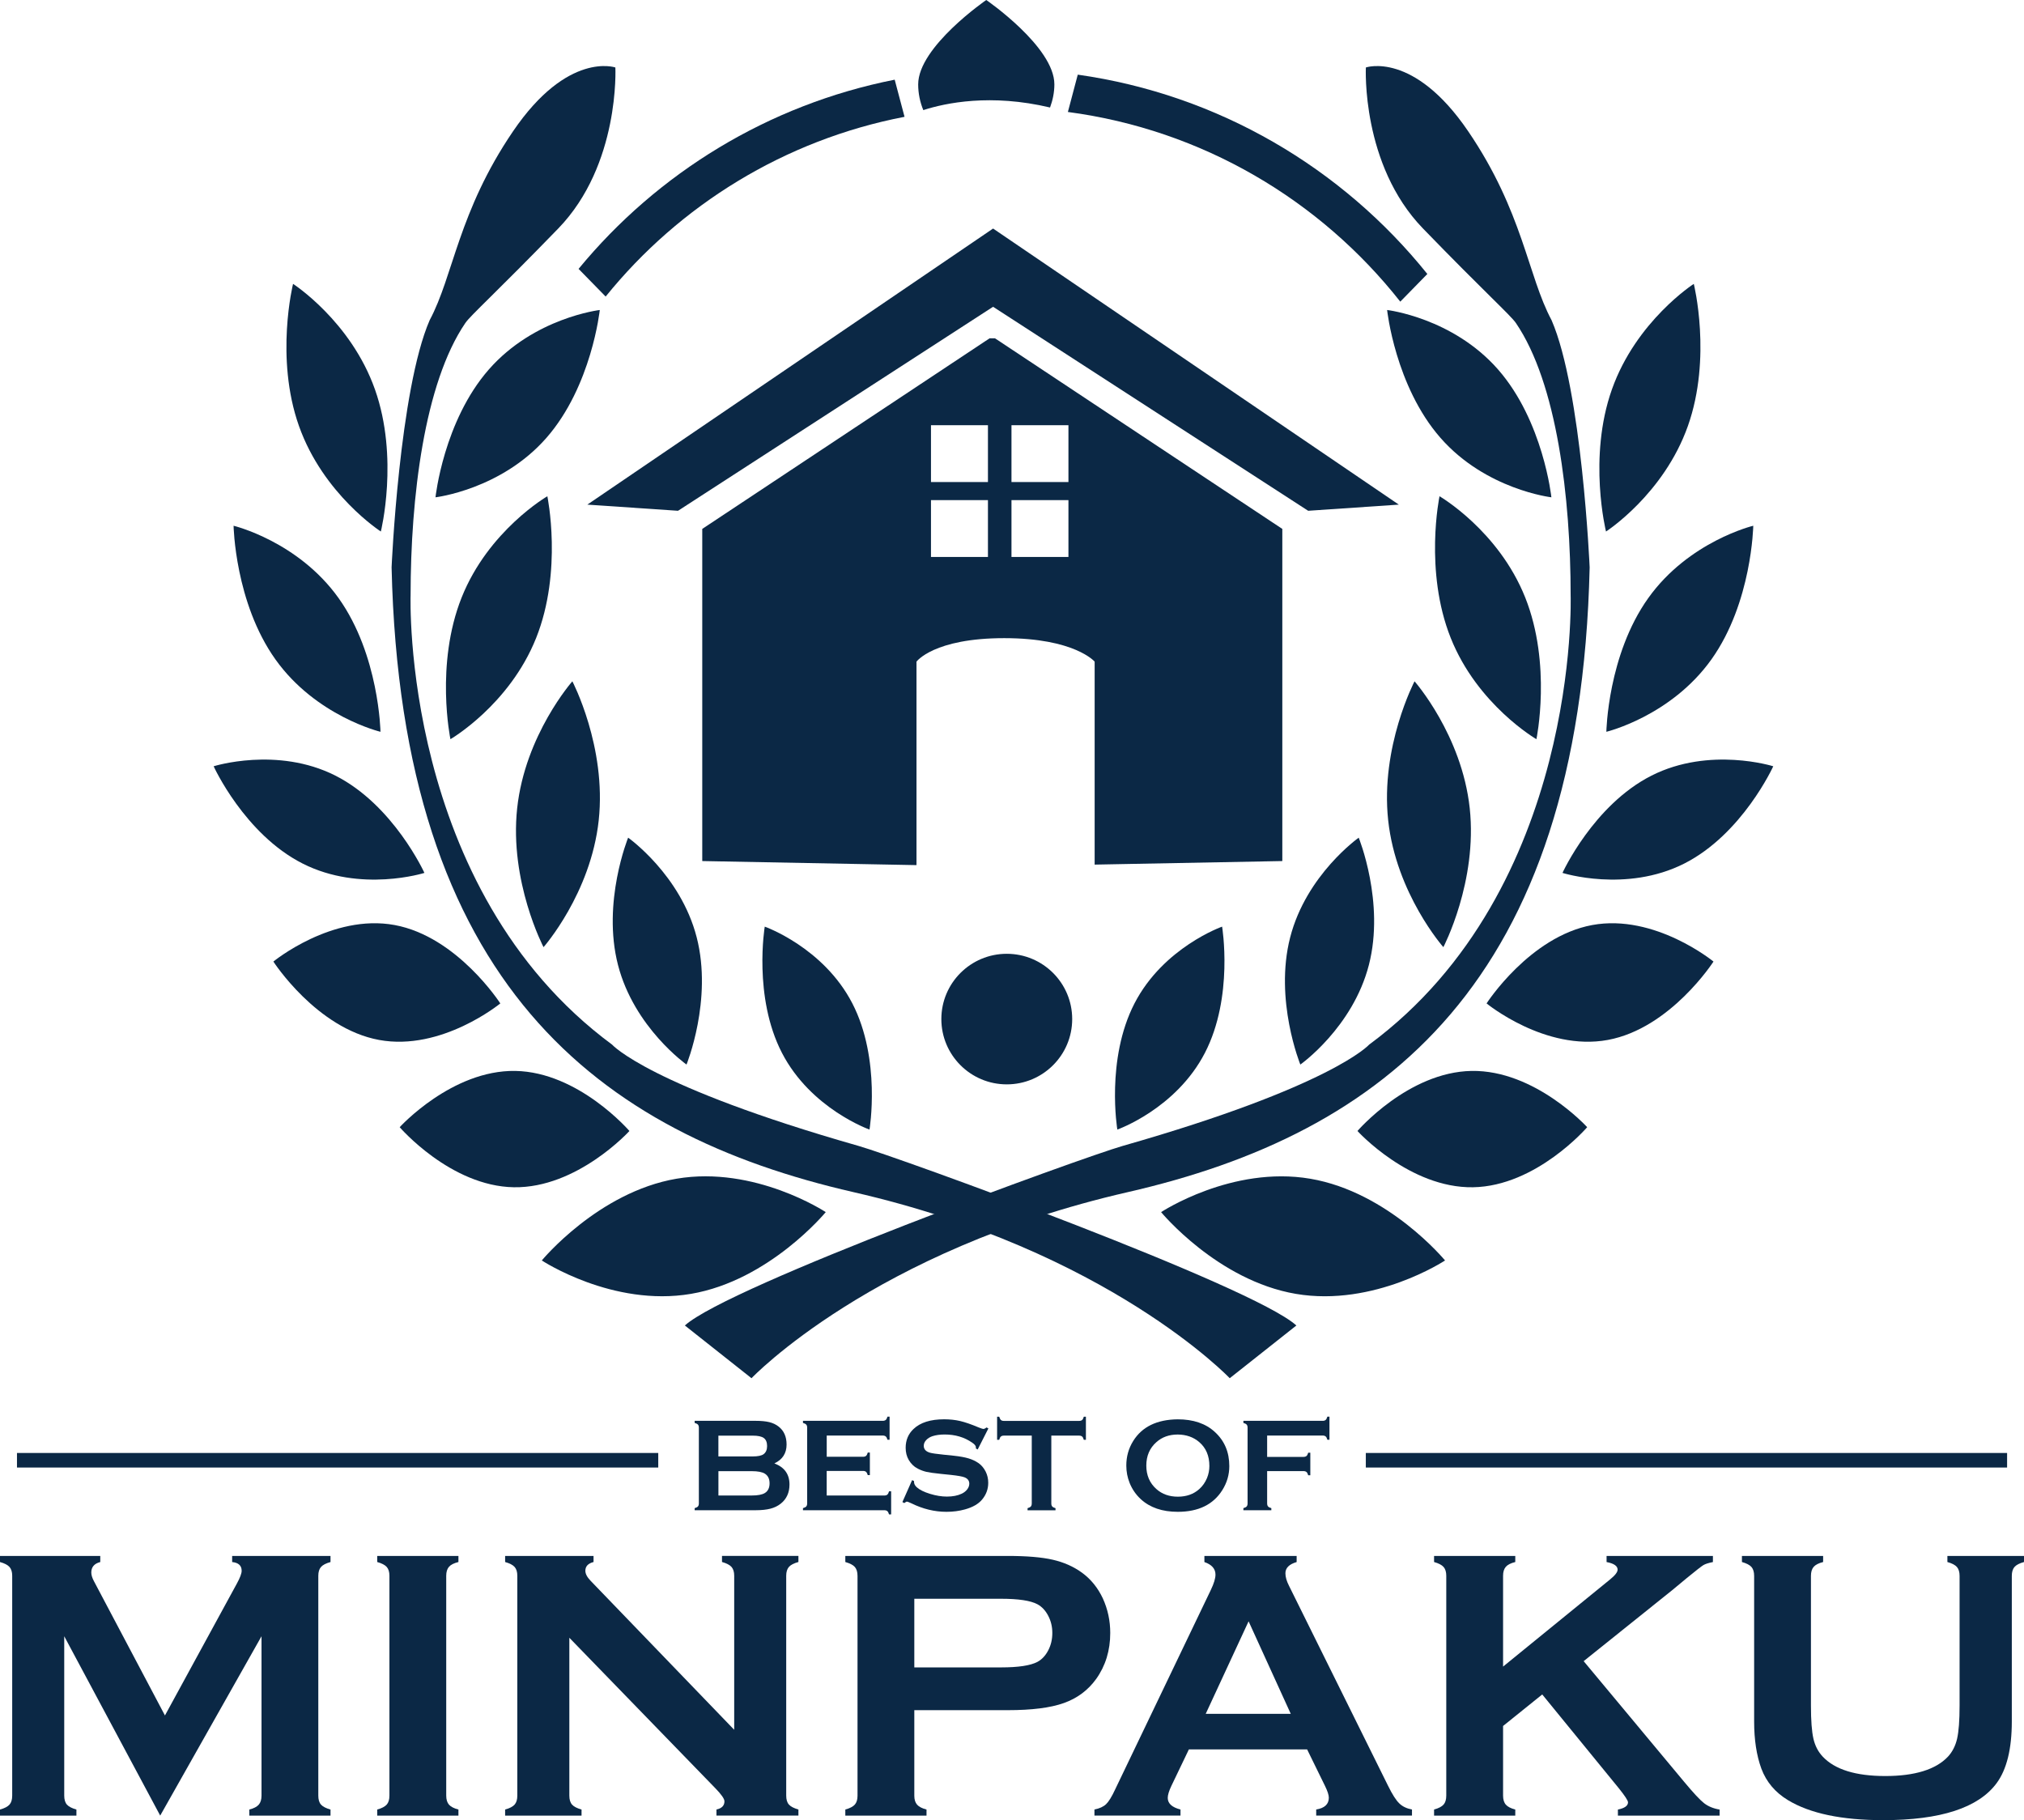 <svg width="139" height="125" viewBox="0 0 139 125" fill="none" xmlns="http://www.w3.org/2000/svg">
<g clip-path="url(#clip0_2848_10236)">
<path d="M47.031 91.026L51.61 94.649C51.61 94.649 59.951 85.877 77.447 81.871C94.943 77.866 108.514 67.567 109.171 38.962C109.171 38.962 108.639 26.783 106.555 21.988C104.919 18.936 104.594 14.55 100.832 9.02C97.071 3.49 93.802 4.634 93.802 4.634C93.802 4.634 93.474 11.309 97.727 15.695C101.978 20.081 103.745 21.654 104.104 22.181C106.93 26.323 107.865 34.195 107.865 40.871C107.865 40.871 108.543 61.018 94.028 71.739C94.028 71.739 91.499 74.592 77.095 78.698C74.404 79.465 50.035 88.306 47.036 91.026H47.031Z" fill="#0B2845"/>
<path d="M89.032 91.026L84.453 94.649C84.453 94.649 76.112 85.877 58.616 81.871C41.12 77.866 27.549 67.567 26.893 38.962C26.893 38.962 27.424 26.783 29.508 21.988C31.144 18.936 31.47 14.55 35.231 9.02C38.992 3.49 42.261 4.634 42.261 4.634C42.261 4.634 42.589 11.309 38.336 15.695C34.085 20.081 32.318 21.654 31.959 22.181C29.133 26.323 28.198 34.195 28.198 40.871C28.198 40.871 27.52 61.018 42.035 71.739C42.035 71.739 44.564 74.592 58.968 78.698C61.659 79.465 86.029 88.306 89.027 91.026H89.032Z" fill="#0B2845"/>
<path d="M99.24 86.563C99.24 86.563 94.38 89.772 88.996 88.857C83.61 87.941 79.74 83.243 79.74 83.243C79.74 83.243 84.601 80.034 89.984 80.95C95.37 81.865 99.24 86.563 99.24 86.563Z" fill="#0B2845"/>
<path d="M109.001 77.41C109.001 77.41 105.517 81.462 101.162 81.535C96.804 81.606 93.225 77.671 93.225 77.671C93.225 77.671 96.709 73.619 101.064 73.546C105.422 73.475 109.001 77.41 109.001 77.41Z" fill="#0B2845"/>
<path d="M117.675 66.035C117.675 66.035 114.723 70.624 110.419 71.418C106.115 72.213 102.092 68.91 102.092 68.91C102.092 68.91 105.044 64.321 109.348 63.527C113.653 62.733 117.675 66.035 117.675 66.035Z" fill="#0B2845"/>
<path d="M121.78 52.624C121.78 52.624 119.663 57.282 115.665 59.306C111.669 61.328 107.305 59.947 107.305 59.947C107.305 59.947 109.421 55.289 113.42 53.265C117.416 51.244 121.78 52.624 121.78 52.624Z" fill="#0B2845"/>
<path d="M120.407 36.106C120.407 36.106 120.319 41.377 117.533 45.286C114.747 49.192 110.318 50.256 110.318 50.256C110.318 50.256 110.407 44.985 113.193 41.077C115.979 37.17 120.407 36.106 120.407 36.106Z" fill="#0B2845"/>
<path d="M116.323 19.495C116.323 19.495 117.582 24.56 115.917 29.256C114.253 33.952 110.294 36.502 110.294 36.502C110.294 36.502 109.035 31.437 110.7 26.741C112.364 22.045 116.323 19.495 116.323 19.495Z" fill="#0B2845"/>
<path d="M95.262 21.289C95.262 21.289 95.814 26.522 98.93 30.075C102.046 33.627 106.543 34.153 106.543 34.153C106.543 34.153 105.991 28.92 102.875 25.368C99.759 21.816 95.262 21.289 95.262 21.289Z" fill="#0B2845"/>
<path d="M98.86 34.08C98.86 34.08 97.791 39.203 99.629 43.81C101.466 48.417 105.515 50.764 105.515 50.764C105.515 50.764 106.584 45.641 104.746 41.034C102.909 36.427 98.86 34.08 98.86 34.08Z" fill="#0B2845"/>
<path d="M97.145 46.789C97.145 46.789 94.789 51.288 95.334 56.331C95.879 61.372 99.124 65.046 99.124 65.046C99.124 65.046 101.48 60.547 100.935 55.504C100.389 50.463 97.145 46.789 97.145 46.789Z" fill="#0B2845"/>
<path d="M93.311 57.528C93.311 57.528 89.71 60.07 88.604 64.372C87.496 68.674 89.302 73.109 89.302 73.109C89.302 73.109 92.904 70.567 94.01 66.265C95.118 61.963 93.311 57.528 93.311 57.528Z" fill="#0B2845"/>
<path d="M83.929 63.637C83.929 63.637 79.899 65.059 77.913 68.907C75.928 72.756 76.734 77.573 76.734 77.573C76.734 77.573 80.764 76.151 82.75 72.303C84.736 68.454 83.929 63.637 83.929 63.637Z" fill="#0B2845"/>
<path d="M37.209 86.562C37.209 86.562 42.07 89.772 47.453 88.856C52.839 87.94 56.709 83.242 56.709 83.242C56.709 83.242 51.848 80.033 46.465 80.948C41.079 81.864 37.209 86.562 37.209 86.562Z" fill="#0B2845"/>
<path d="M27.449 77.41C27.449 77.41 30.933 81.462 35.289 81.535C39.646 81.606 43.226 77.671 43.226 77.671C43.226 77.671 39.741 73.619 35.386 73.546C31.029 73.475 27.449 77.41 27.449 77.41Z" fill="#0B2845"/>
<path d="M18.775 66.035C18.775 66.035 21.728 70.624 26.032 71.418C30.336 72.213 34.359 68.91 34.359 68.91C34.359 68.91 31.407 64.321 27.102 63.527C22.798 62.733 18.775 66.035 18.775 66.035Z" fill="#0B2845"/>
<path d="M14.672 52.624C14.672 52.624 16.788 57.282 20.787 59.306C24.783 61.328 29.147 59.947 29.147 59.947C29.147 59.947 27.031 55.289 23.032 53.265C19.036 51.244 14.672 52.624 14.672 52.624Z" fill="#0B2845"/>
<path d="M16.041 36.106C16.041 36.106 16.13 41.377 18.916 45.286C21.702 49.192 26.13 50.256 26.13 50.256C26.13 50.256 26.041 44.985 23.255 41.077C20.469 37.17 16.041 36.106 16.041 36.106Z" fill="#0B2845"/>
<path d="M20.126 19.495C20.126 19.495 18.867 24.56 20.532 29.256C22.196 33.952 26.155 36.502 26.155 36.502C26.155 36.502 27.414 31.437 25.749 26.741C24.085 22.045 20.126 19.495 20.126 19.495Z" fill="#0B2845"/>
<path d="M41.19 21.289C41.19 21.289 40.638 26.522 37.522 30.075C34.405 33.627 29.908 34.153 29.908 34.153C29.908 34.153 30.46 28.92 33.576 25.368C36.693 21.816 41.19 21.289 41.19 21.289Z" fill="#0B2845"/>
<path d="M37.59 34.08C37.59 34.08 38.658 39.203 36.821 43.81C34.983 48.417 30.934 50.764 30.934 50.764C30.934 50.764 29.866 45.641 31.703 41.034C33.54 36.427 37.59 34.08 37.59 34.08Z" fill="#0B2845"/>
<path d="M39.307 46.789C39.307 46.789 41.663 51.288 41.118 56.331C40.573 61.372 37.328 65.046 37.328 65.046C37.328 65.046 34.972 60.547 35.517 55.504C36.063 50.463 39.307 46.789 39.307 46.789Z" fill="#0B2845"/>
<path d="M43.138 57.527C43.138 57.527 46.74 60.069 47.846 64.371C48.954 68.673 47.147 73.108 47.147 73.108C47.147 73.108 43.546 70.566 42.44 66.264C41.332 61.962 43.138 57.527 43.138 57.527Z" fill="#0B2845"/>
<path d="M52.52 63.637C52.52 63.637 56.549 65.059 58.535 68.907C60.521 72.756 59.714 77.573 59.714 77.573C59.714 77.573 55.685 76.151 53.699 72.303C51.713 68.454 52.52 63.637 52.52 63.637Z" fill="#0B2845"/>
<path d="M69.141 74.469C71.622 74.469 73.634 72.462 73.634 69.985C73.634 67.509 71.622 65.502 69.141 65.502C66.66 65.502 64.648 67.509 64.648 69.985C64.648 72.462 66.66 74.469 69.141 74.469Z" fill="#0B2845"/>
<path d="M68.334 23.235H67.959L48.228 36.323V59.133L62.941 59.412V45.438C62.941 45.438 64.12 43.825 68.965 43.825C73.81 43.825 75.176 45.438 75.176 45.438V59.377L88.064 59.133V36.323L68.334 23.235ZM67.848 38.249H63.936V34.345H67.848V38.249ZM67.848 33.105H63.936V29.201H67.848V33.105ZM73.376 38.249H69.464V34.345H73.376V38.249ZM73.376 33.105H69.464V29.201H73.376V33.105Z" fill="#0B2845"/>
<path d="M68.201 15.695L40.336 34.655L46.564 35.078L68.201 21.068L89.84 35.078L96.065 34.655L68.201 15.695Z" fill="#0B2845"/>
<path d="M39.734 18.466L41.594 20.366C46.669 14.089 53.884 9.61 62.12 8.022L61.444 5.472C52.765 7.188 45.149 11.886 39.734 18.466Z" fill="#0B2845"/>
<path d="M74.016 5.129L73.338 7.69C82.569 8.911 90.67 13.742 96.165 20.716L98.024 18.816C92.184 11.543 83.686 6.494 74.016 5.127V5.129Z" fill="#0B2845"/>
<path d="M72.113 7.383C72.295 6.885 72.41 6.355 72.41 5.793C72.41 3.216 67.733 0 67.733 0C67.733 0 63.057 3.214 63.057 5.793C63.057 6.421 63.185 7.016 63.409 7.562C64.947 7.065 68.048 6.419 72.113 7.383Z" fill="#0B2845"/>
<path d="M11.002 124.686L4.411 112.369V123.315C4.411 123.585 4.473 123.791 4.595 123.93C4.717 124.069 4.936 124.182 5.248 124.271V124.689H0V124.271C0.315 124.184 0.532 124.069 0.654 123.93C0.776 123.791 0.838 123.587 0.838 123.315V108.215C0.838 107.954 0.776 107.752 0.654 107.613C0.532 107.474 0.313 107.361 0 107.273V106.854H6.886V107.273C6.476 107.376 6.27 107.618 6.27 107.991C6.27 108.166 6.332 108.365 6.454 108.593L11.328 117.81L16.268 108.75C16.486 108.35 16.596 108.058 16.596 107.874C16.596 107.518 16.379 107.317 15.943 107.273V106.854H22.698V107.273C22.384 107.359 22.166 107.474 22.044 107.613C21.922 107.752 21.86 107.954 21.86 108.215V123.315C21.86 123.585 21.92 123.791 22.044 123.93C22.166 124.069 22.386 124.182 22.698 124.271V124.689H17.122V124.271C17.428 124.193 17.643 124.08 17.769 123.937C17.895 123.793 17.96 123.587 17.96 123.315V112.369L11.002 124.686Z" fill="#0B2845"/>
<path d="M26.744 123.314V108.214C26.744 107.953 26.682 107.752 26.56 107.612C26.438 107.473 26.219 107.36 25.906 107.272V106.854H31.483V107.272C31.168 107.349 30.951 107.462 30.829 107.606C30.707 107.749 30.645 107.953 30.645 108.214V123.314C30.645 123.584 30.709 123.792 30.835 123.936C30.962 124.079 31.177 124.19 31.483 124.27V124.688H25.906V124.27C26.221 124.183 26.438 124.068 26.56 123.929C26.682 123.79 26.744 123.586 26.744 123.314Z" fill="#0B2845"/>
<path d="M39.1 112.472V123.314C39.1 123.584 39.162 123.79 39.284 123.929C39.406 124.069 39.625 124.181 39.938 124.27V124.688H34.69V124.27C35.004 124.184 35.221 124.069 35.343 123.929C35.465 123.79 35.527 123.586 35.527 123.314V108.214C35.527 107.953 35.465 107.752 35.343 107.612C35.221 107.473 35.002 107.36 34.69 107.272V106.854H40.762V107.272C40.388 107.367 40.2 107.568 40.2 107.873C40.2 108.084 40.321 108.314 40.565 108.566L50.422 118.793V108.212C50.422 107.951 50.359 107.75 50.238 107.61C50.116 107.471 49.896 107.358 49.584 107.27V106.852H54.832V107.27C54.517 107.356 54.3 107.471 54.178 107.61C54.056 107.75 53.994 107.951 53.994 108.212V123.312C53.994 123.582 54.054 123.788 54.178 123.927C54.3 124.066 54.52 124.179 54.832 124.268V124.686H49.203V124.268C49.568 124.19 49.752 124.002 49.752 123.706C49.752 123.531 49.537 123.228 49.112 122.792L39.098 112.472H39.1Z" fill="#0B2845"/>
<path d="M62.791 117.448V123.327C62.791 123.588 62.856 123.792 62.982 123.936C63.108 124.079 63.323 124.19 63.629 124.27V124.688H58.053V124.27C58.367 124.183 58.585 124.068 58.707 123.929C58.828 123.79 58.891 123.588 58.891 123.327V108.227C58.891 107.957 58.828 107.752 58.707 107.612C58.585 107.473 58.365 107.36 58.053 107.272V106.854H69.206C70.507 106.854 71.537 106.94 72.302 107.115C73.064 107.289 73.74 107.59 74.323 108.017C74.926 108.462 75.396 109.045 75.737 109.767C76.079 110.516 76.247 111.308 76.247 112.144C76.247 113.345 75.924 114.4 75.279 115.305C74.72 116.079 73.98 116.63 73.06 116.957C72.14 117.285 70.855 117.446 69.206 117.446H62.791V117.448ZM62.791 114.509H68.747C69.933 114.509 70.766 114.383 71.247 114.13C71.553 113.965 71.799 113.701 71.987 113.341C72.176 112.98 72.269 112.582 72.269 112.146C72.269 111.711 72.176 111.326 71.987 110.963C71.799 110.603 71.553 110.339 71.247 110.173C70.775 109.921 69.942 109.795 68.747 109.795H62.791V114.511V114.509Z" fill="#0B2845"/>
<path d="M89.768 120.141H81.647L80.444 122.649C80.278 122.998 80.196 123.273 80.196 123.472C80.196 123.854 80.488 124.12 81.071 124.268V124.686H75.162V124.268C75.51 124.199 75.778 124.076 75.96 123.903C76.144 123.728 76.352 123.39 76.587 122.883L83.159 109.181C83.367 108.745 83.474 108.398 83.474 108.137C83.474 107.737 83.221 107.449 82.713 107.274V106.856H89.048V107.274C88.534 107.423 88.277 107.679 88.277 108.044C88.277 108.296 88.359 108.584 88.525 108.907L95.331 122.649C95.62 123.233 95.872 123.631 96.092 123.843C96.309 124.058 96.602 124.199 96.969 124.268V124.686H90.391V124.268C90.97 124.173 91.258 123.903 91.258 123.459C91.258 123.275 91.171 123.005 90.996 122.649L89.768 120.141ZM88.644 117.697L85.748 111.344L82.804 117.697H88.647H88.644Z" fill="#0B2845"/>
<path d="M105.918 116.364L103.225 118.532V123.314C103.225 123.584 103.289 123.792 103.416 123.936C103.542 124.079 103.757 124.19 104.063 124.27V124.688H98.486V124.27C98.801 124.183 99.018 124.068 99.14 123.929C99.262 123.79 99.324 123.586 99.324 123.314V108.214C99.324 107.953 99.262 107.752 99.14 107.612C99.018 107.473 98.799 107.36 98.486 107.272V106.854H104.063V107.272C103.748 107.349 103.531 107.462 103.409 107.606C103.287 107.749 103.225 107.951 103.225 108.212V114.453L110.581 108.462C110.923 108.183 111.091 107.962 111.091 107.796C111.091 107.544 110.838 107.369 110.333 107.274V106.856H117.636V107.274C117.33 107.336 117.113 107.404 116.982 107.484C116.852 107.561 116.472 107.858 115.843 108.373L114.835 109.209L108.759 114.08L115.648 122.352C116.284 123.117 116.745 123.613 117.029 123.834C117.313 124.055 117.667 124.201 118.095 124.272V124.69H111.111V124.272C111.574 124.177 111.805 124.011 111.805 123.776C111.805 123.655 111.594 123.332 111.175 122.81L105.916 116.369L105.918 116.364Z" fill="#0B2845"/>
<path d="M138.163 108.227V118.22C138.163 120.109 137.812 121.525 137.116 122.465C135.86 124.155 133.264 124.999 129.328 124.999C126.482 124.999 124.306 124.542 122.796 123.628C121.914 123.097 121.305 122.374 120.963 121.461C120.631 120.556 120.467 119.474 120.467 118.22V108.227C120.467 107.957 120.405 107.752 120.283 107.612C120.161 107.473 119.941 107.36 119.629 107.272V106.854H125.205V107.272C124.895 107.349 124.678 107.462 124.554 107.606C124.43 107.749 124.368 107.957 124.368 108.227V117.123C124.368 118.152 124.425 118.91 124.538 119.404C124.651 119.895 124.866 120.306 125.179 120.638C126.017 121.527 127.448 121.969 129.472 121.969C131.496 121.969 132.941 121.525 133.778 120.638C134.084 120.306 134.293 119.895 134.406 119.404C134.519 118.912 134.576 118.152 134.576 117.123V108.227C134.576 107.957 134.514 107.752 134.392 107.612C134.271 107.473 134.051 107.36 133.739 107.272V106.854H139V107.272C138.686 107.358 138.468 107.473 138.346 107.612C138.225 107.752 138.163 107.957 138.163 108.227Z" fill="#0B2845"/>
<path d="M53.184 100.501C53.875 100.762 54.219 101.245 54.219 101.948C54.219 102.508 54.017 102.948 53.616 103.266C53.412 103.426 53.175 103.541 52.907 103.609C52.639 103.678 52.306 103.715 51.909 103.715H47.707V103.572C47.816 103.541 47.891 103.503 47.933 103.454C47.975 103.406 47.995 103.335 47.995 103.242V98.049C47.995 97.956 47.975 97.885 47.933 97.836C47.891 97.787 47.816 97.75 47.707 97.719V97.575H51.87C52.268 97.575 52.59 97.606 52.834 97.666C53.077 97.726 53.29 97.827 53.474 97.971C53.838 98.256 54.019 98.666 54.019 99.203C54.019 99.802 53.742 100.234 53.186 100.497L53.184 100.501ZM49.338 100.021H51.694C52.051 100.021 52.302 99.968 52.441 99.865C52.601 99.745 52.681 99.559 52.681 99.307C52.681 99.055 52.605 98.865 52.455 98.756C52.304 98.646 52.051 98.593 51.692 98.593H49.336V100.021H49.338ZM49.338 102.704H51.617C52.04 102.704 52.346 102.647 52.532 102.53C52.745 102.395 52.851 102.174 52.851 101.868C52.851 101.563 52.745 101.346 52.532 101.207C52.348 101.09 52.044 101.032 51.617 101.032H49.338V102.704Z" fill="#0B2845"/>
<path d="M56.774 101.024V102.705H60.73C60.821 102.705 60.889 102.685 60.938 102.643C60.987 102.601 61.025 102.526 61.056 102.417H61.2V104.003H61.056C61.025 103.895 60.987 103.82 60.938 103.778C60.889 103.736 60.821 103.716 60.73 103.716H55.145V103.572C55.253 103.541 55.328 103.503 55.371 103.455C55.413 103.406 55.433 103.335 55.433 103.242V98.049C55.433 97.956 55.413 97.885 55.371 97.837C55.328 97.788 55.253 97.75 55.145 97.719V97.576H60.623C60.714 97.576 60.783 97.553 60.832 97.511C60.881 97.469 60.918 97.394 60.949 97.288H61.093V98.874H60.949C60.918 98.768 60.881 98.693 60.832 98.651C60.783 98.609 60.714 98.586 60.623 98.586H56.776V100.044H59.272C59.362 100.044 59.431 100.024 59.478 99.98C59.526 99.938 59.564 99.863 59.595 99.754H59.739V101.305H59.595C59.564 101.201 59.526 101.126 59.478 101.081C59.429 101.037 59.36 101.017 59.272 101.017H56.776L56.774 101.024Z" fill="#0B2845"/>
<path d="M67.877 98.1L67.144 99.544L67.017 99.471C67.019 99.443 67.022 99.418 67.022 99.398C67.022 99.297 66.935 99.186 66.76 99.071C66.226 98.7 65.599 98.514 64.876 98.514C64.557 98.514 64.278 98.553 64.034 98.631C63.857 98.691 63.712 98.781 63.604 98.901C63.493 99.02 63.44 99.151 63.44 99.292C63.44 99.522 63.58 99.679 63.859 99.763C64.003 99.805 64.313 99.85 64.787 99.898L65.495 99.971C65.916 100.016 66.255 100.077 66.514 100.155C66.773 100.232 67.004 100.343 67.206 100.482C67.409 100.628 67.571 100.823 67.691 101.062C67.811 101.301 67.868 101.557 67.868 101.829C67.868 102.261 67.729 102.643 67.449 102.979C67.197 103.285 66.804 103.51 66.272 103.658C65.876 103.769 65.45 103.824 64.998 103.824C64.185 103.824 63.38 103.63 62.589 103.24C62.42 103.163 62.321 103.123 62.287 103.123C62.248 103.123 62.188 103.156 62.103 103.223L61.973 103.154L62.64 101.648L62.771 101.71V101.767C62.771 101.902 62.835 102.026 62.963 102.141C63.158 102.316 63.46 102.464 63.87 102.59C64.28 102.716 64.666 102.778 65.031 102.778C65.43 102.778 65.772 102.712 66.053 102.577C66.208 102.502 66.335 102.402 66.428 102.278C66.521 102.154 66.567 102.024 66.567 101.891C66.567 101.688 66.459 101.542 66.239 101.455C66.086 101.396 65.776 101.34 65.311 101.29L64.617 101.219C64.151 101.17 63.823 101.126 63.63 101.082C63.438 101.037 63.247 100.969 63.054 100.872C62.782 100.737 62.567 100.533 62.409 100.263C62.267 100.02 62.197 99.741 62.197 99.427C62.197 98.907 62.376 98.478 62.733 98.14C63.2 97.693 63.903 97.47 64.841 97.47C65.233 97.47 65.601 97.51 65.94 97.589C66.279 97.669 66.703 97.815 67.21 98.029C67.385 98.098 67.492 98.133 67.529 98.133C67.591 98.133 67.667 98.098 67.751 98.029L67.877 98.098V98.1Z" fill="#0B2845"/>
<path d="M72.2 98.591V103.245C72.2 103.338 72.22 103.409 72.262 103.457C72.304 103.506 72.38 103.544 72.488 103.575V103.718H70.569V103.575C70.677 103.544 70.753 103.506 70.795 103.457C70.837 103.409 70.857 103.338 70.857 103.245V98.591H68.946C68.856 98.591 68.787 98.611 68.738 98.653C68.689 98.695 68.652 98.77 68.621 98.879H68.477V97.293H68.621C68.654 97.401 68.694 97.477 68.74 97.519C68.787 97.561 68.856 97.581 68.944 97.581H74.102C74.195 97.581 74.266 97.561 74.315 97.519C74.363 97.477 74.401 97.401 74.432 97.293H74.576V98.879H74.432C74.401 98.768 74.363 98.693 74.315 98.653C74.266 98.611 74.195 98.591 74.102 98.591H72.196H72.2Z" fill="#0B2845"/>
<path d="M80.878 97.472C81.951 97.472 82.802 97.761 83.429 98.339C84.094 98.945 84.424 99.725 84.424 100.685C84.424 101.274 84.265 101.822 83.946 102.331C83.323 103.326 82.303 103.824 80.885 103.824C79.821 103.824 78.974 103.534 78.347 102.957C78.01 102.647 77.755 102.278 77.58 101.847C77.427 101.466 77.35 101.066 77.35 100.646C77.35 100.031 77.507 99.469 77.824 98.96C78.429 97.987 79.444 97.489 80.876 97.472H80.878ZM80.883 98.516C80.295 98.516 79.808 98.69 79.418 99.038C78.954 99.447 78.724 99.984 78.724 100.65C78.724 101.316 78.954 101.851 79.418 102.263C79.808 102.61 80.3 102.785 80.891 102.785C81.483 102.785 81.973 102.61 82.361 102.263C82.591 102.057 82.769 101.802 82.893 101.504C83.001 101.238 83.055 100.962 83.055 100.677C83.055 99.982 82.824 99.436 82.361 99.038C81.966 98.697 81.474 98.522 80.883 98.516Z" fill="#0B2845"/>
<path d="M87.022 101.033V103.245C87.022 103.337 87.044 103.408 87.086 103.457C87.128 103.506 87.204 103.545 87.31 103.572V103.716H85.391V103.572C85.499 103.541 85.575 103.503 85.617 103.455C85.659 103.406 85.679 103.335 85.679 103.242V98.049C85.679 97.956 85.659 97.885 85.617 97.837C85.575 97.788 85.499 97.75 85.391 97.719V97.576H90.832C90.923 97.576 90.992 97.556 91.04 97.514C91.089 97.472 91.127 97.397 91.158 97.288H91.302V98.874H91.158C91.127 98.763 91.089 98.688 91.04 98.648C90.992 98.606 90.923 98.586 90.832 98.586H87.022V100.053H89.513C89.606 100.053 89.677 100.031 89.726 99.989C89.775 99.947 89.812 99.871 89.843 99.765H89.987V101.316H89.843C89.812 101.21 89.775 101.134 89.726 101.092C89.677 101.05 89.606 101.028 89.513 101.028H87.022V101.033Z" fill="#0B2845"/>
<path d="M137.839 99.783H93.799V100.783H137.839V99.783Z" fill="#0B2845"/>
<path d="M45.206 99.783H1.166V100.783H45.206V99.783Z" fill="#0B2845"/>
</g>
<defs>
<clipPath id="clip0_2848_10236">
<rect width="139" height="125" fill="white"/>
</clipPath>
</defs>
</svg>
